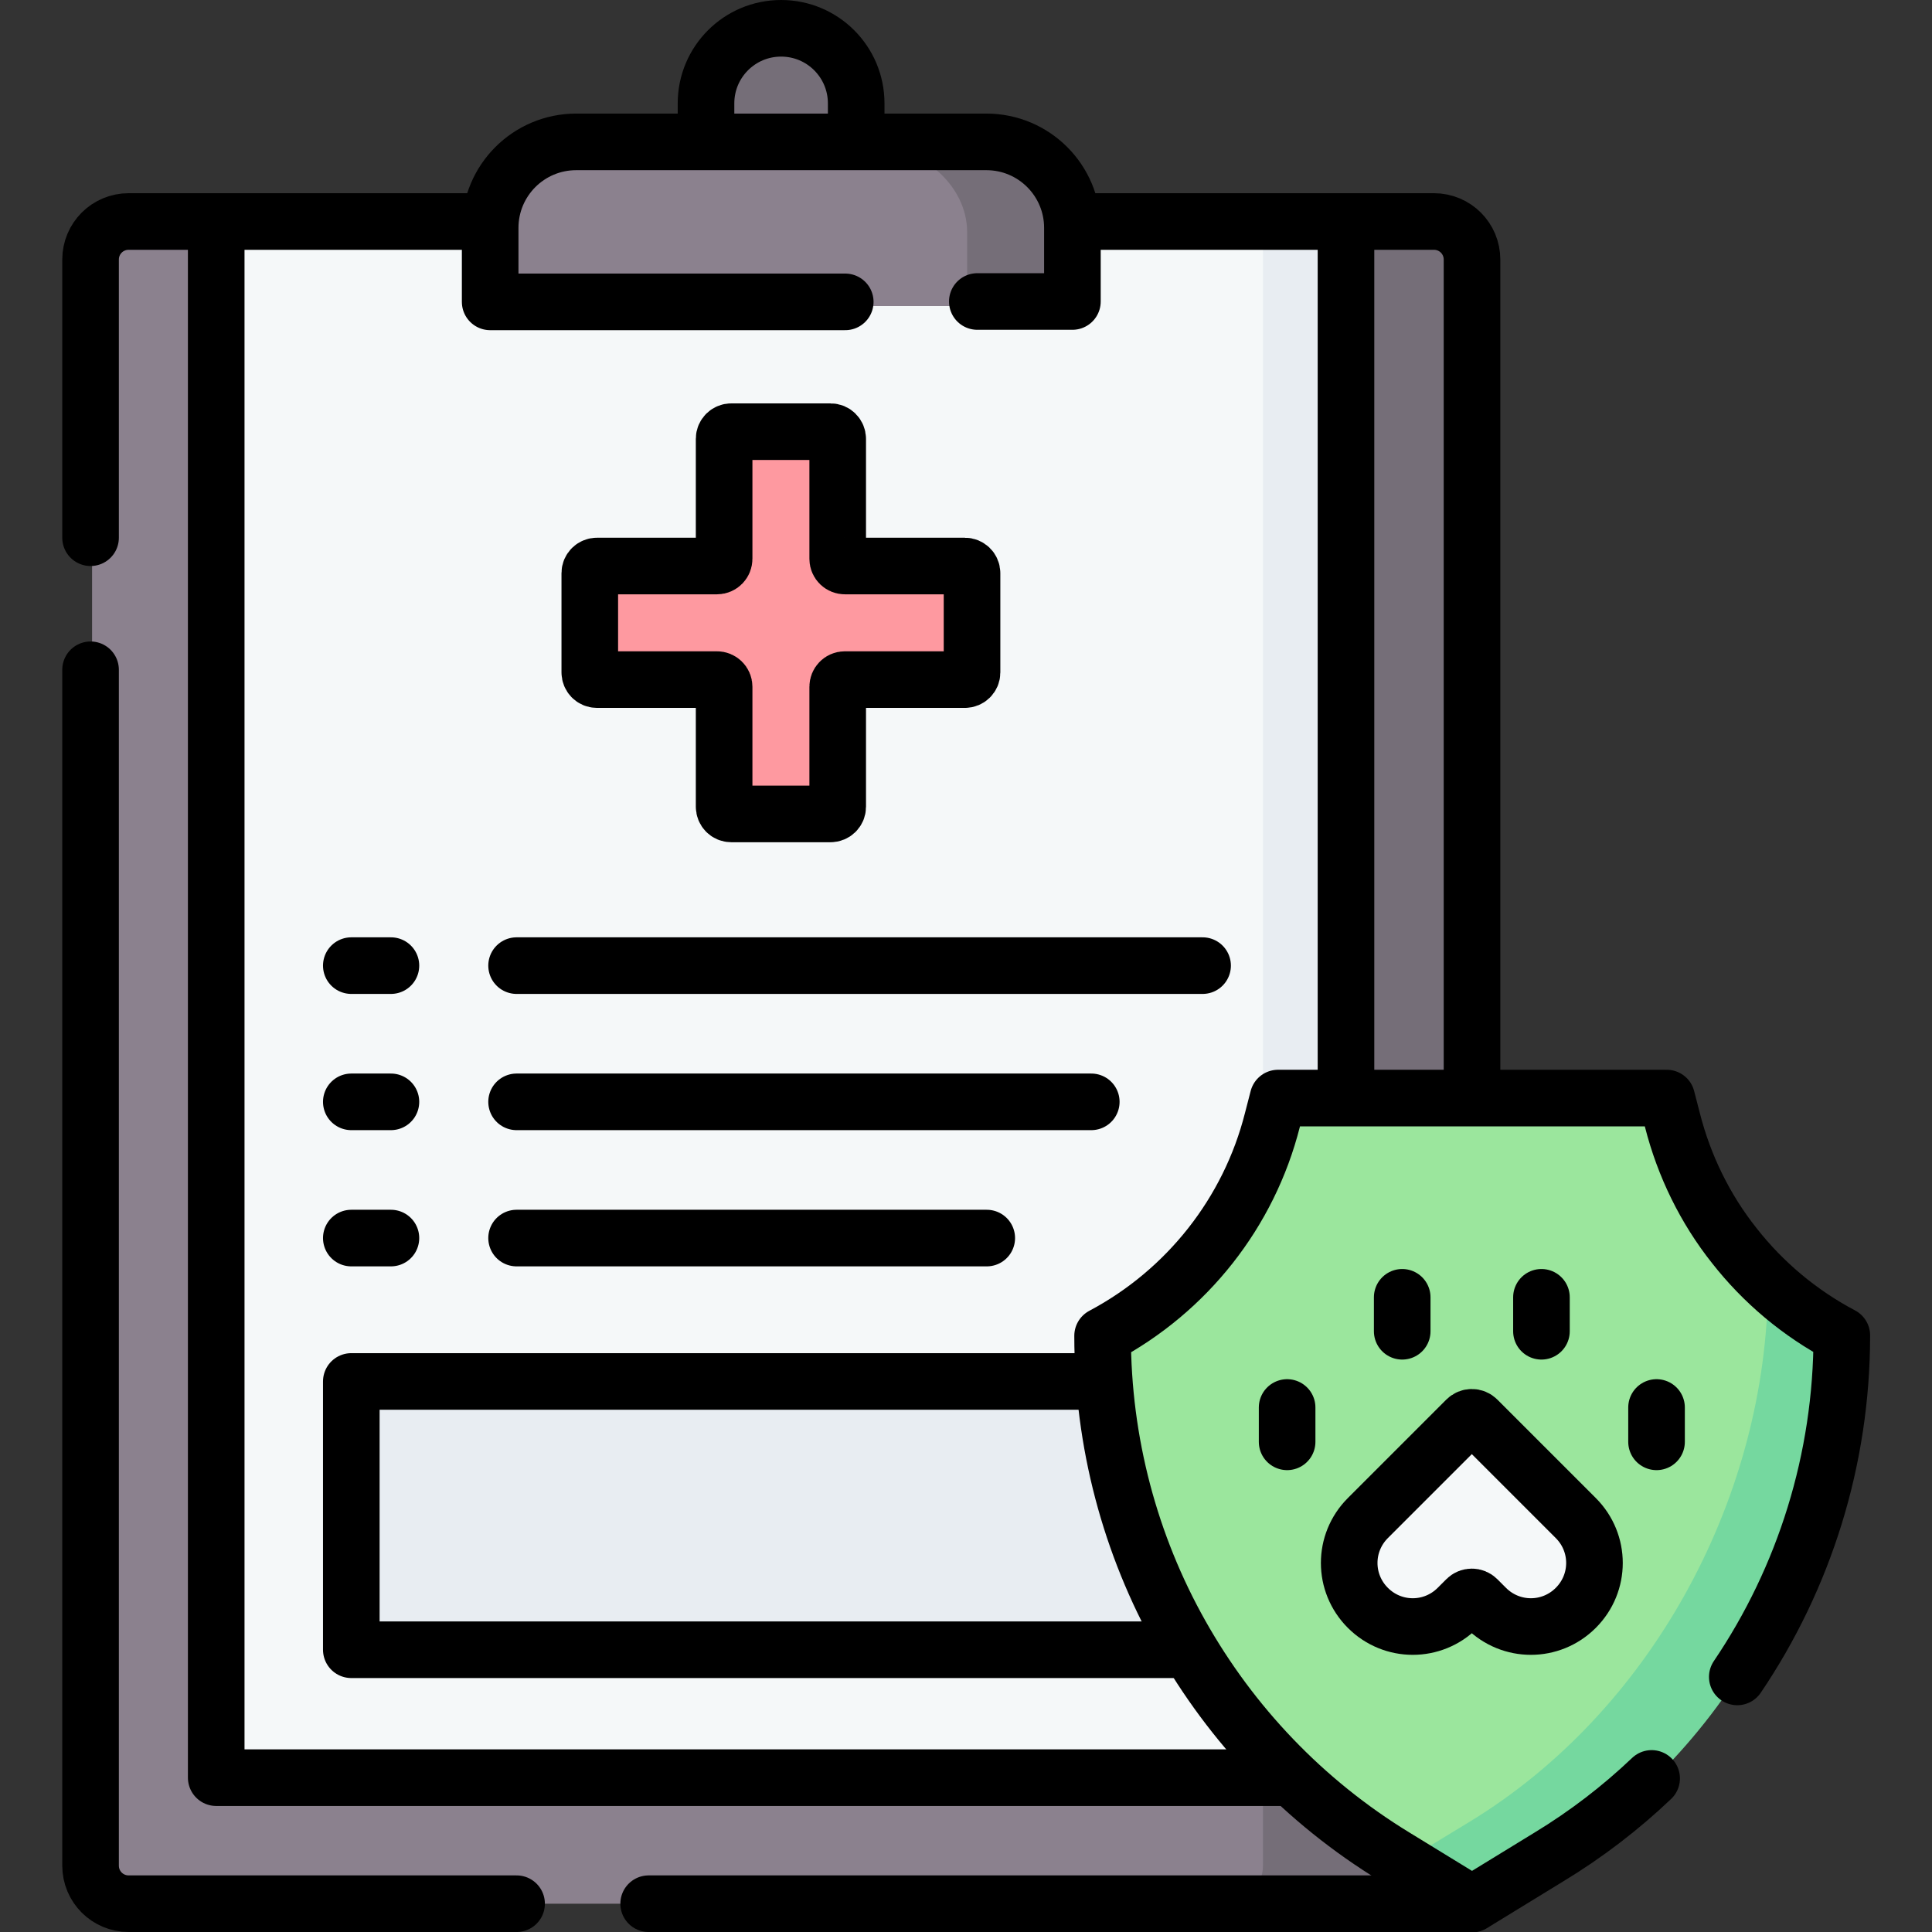 <?xml version="1.0" encoding="utf-8"?>
<!-- Generator: Adobe Illustrator 27.7.0, SVG Export Plug-In . SVG Version: 6.00 Build 0)  -->
<svg version="1.1" id="圖層_1" xmlns="http://www.w3.org/2000/svg" xmlns:xlink="http://www.w3.org/1999/xlink" x="0px" y="0px"
	 viewBox="0 0 512 512" style="enable-background:new 0 0 512 512;" xml:space="preserve">
<rect x="0" y="0" width="512" height="512" fill="#333333" stroke="none"/>
<style type="text/css">
	.st0{fill:#FFD1BE;}
	.st1{fill:#FFC5AD;}
	.st2{fill:#C59191;}
	.st3{fill:#B98080;}
	.st4{fill:#FE99A0;}
	.st5{fill:#FD8087;}
	.st6{fill:#F5F8F9;}
	.st7{fill:#E8EDF2;}
	.st8{fill:none;stroke:#000000;stroke-width:15;stroke-linecap:round;stroke-linejoin:round;stroke-miterlimit:10;}
	.st9{fill:#EAF9FA;}
	.st10{fill:#D4F2F6;}
	.st11{fill:#2ED1E2;}
	.st12{fill:#03BED7;}
	.st13{fill:#6FD7A3;}
	.st14{fill:#3EC3A4;}
	.st15{fill:#A6E7F0;}
	.st16{fill:#6BD9E7;}
	.st17{fill:#766E6E;}
	.st18{fill:#5B5555;}
	.st19{fill:#B9ACAC;}
	.st20{fill:#9E9797;}
	.st21{fill:#BBF49B;}
	.st22{fill:#9BE69D;}
	.st23{fill:none;stroke:#000000;stroke-width:15;stroke-linejoin:round;stroke-miterlimit:10;}
	.st24{fill:#EEF5F6;}
	.st25{fill:#DEECF1;}
	.st26{fill:#FFE187;}
	.st27{fill:#FFC344;}
	.st28{fill:#C68D7A;}
	.st29{fill:#6B95D6;}
	.st30{fill:#2571B6;}
	.st31{fill:#AA6A51;}
	.st32{fill:#8B818E;}
	.st33{fill:#756E78;}
	.st34{fill:#75D89F;}
	.st35{clip-path:url(#SVGID_00000174584709234110113150000003928603846826302629_);}
	.st36{fill:#DF8A57;}
	.st37{fill:#EFB899;}
	.st38{fill:#EAAA83;}
	.st39{fill:#A8A8A8;}
	.st40{fill:#FFC9D4;}
	.st41{fill:#F0F0F0;}
	.st42{fill:#D9D9D9;}
	.st43{fill:#FD7A6E;}
	.st44{fill:#F85647;}
	.st45{fill:#FF9EB1;}
	.st46{fill:#495560;}
	.st47{fill:none;stroke:#000000;stroke-width:14.59;stroke-linecap:round;stroke-linejoin:round;stroke-miterlimit:13.333;}
	.st48{fill:none;stroke:#000000;stroke-width:14.59;stroke-linecap:round;stroke-miterlimit:13.333;}
</style>
<g>
	<g>
		<g>
			<path class="st32" d="M370.3,502l-43.1,2.5H34.5c-5.6,0-10.1-4.5-10.1-10.1V70c0-5.6,4.5-10.1,10.1-10.1h23.2L207,75.9
				l149.3-15.9l11.1,6L370.3,502z"/>
			<path class="st33" d="M389.6,70v424.4c0,5.6-4.5,10.1-10.1,10.1h-54.9c5.6,0,10.1-4.5,10.1-10.1V62.2l21.6-2.3h23.2
				C385.1,59.9,389.6,64.4,389.6,70z"/>
			<path class="st6" d="M57.7,467.2V59.9h277l17,3.7l0.3,401.6l-17.2,6h-273C59.5,471.2,57.7,469.4,57.7,467.2z"/>
			<path class="st7" d="M356.3,59.9v407.3c0,2.2-1.8,4-4,4h-17.6V59.9H356.3z"/>
			<path class="st33" d="M226.8,51.8h-39.7V28.7c0-11,8.9-19.8,19.8-19.8l0,0c11,0,19.8,8.9,19.8,19.8L226.8,51.8L226.8,51.8z"/>
			<path class="st32" d="M279.6,79.3l-25.5,1.8H133c-1.7,0-3-1.3-3-3V61.5c0-12.6,10.2-22.8,22.8-22.8h81.7l23.1,2.5
				c12.6,0,22.8,10.2,22.8,22.8l2.1,12.3C282.5,78,281.2,79.3,279.6,79.3z"/>
			<path class="st33" d="M284,61.5v16.5c0,1.6-1.3,3-3,3h-24.7V61.5c0-12.6-12.4-22.8-25-22.8h29.9C273.8,38.8,284,49,284,61.5z"/>
		</g>
		<path class="st4" d="M258,149.3h-33.3c-1.1,0-2-0.9-2-2V114c0-1.1-0.9-2-2-2h-27.6c-1.1,0-2,0.9-2,2v33.3c0,1.1-0.9,2-2,2H156
			c-1.1,0-2,0.9-2,2v27.6c0,1.1,0.9,2,2,2h33.3c1.1,0,2,0.9,2,2V216c0,1.1,0.9,2,2,2h27.6c1.1,0,2-0.9,2-2v-33.3c0-1.1,0.9-2,2-2
			H258c1.1,0,2-0.9,2-2v-27.6C260,150.1,259.1,149.3,258,149.3z"/>
		<path class="st7" d="M322.2,398.9v34.3c0,2.2-1.8,4-4,4H97.1c-2.2,0-4-1.8-4-4v-63.1c0-2.2,1.8-4,4-4h218.7L322.2,398.9z"/>
		<g>
			<g>
				<g>
					<path class="st22" d="M388.5,502.8l16.8-12.1C453.8,461,481,413.8,481,357l0,0l0,0c-6.5-3.5-7.1-9.2-12.5-14.1
						c-13.3-11.9-22.9-27.5-27.3-45.1l-1-4.1c-0.3-1-1.2-1.8-2.3-1.8H337.7c-1.1,0-2,0.7-2.3,1.8l-1,4.1c-6.2,24.3-22.2,45-44.2,57
						c-0.6,0.4-1,1-1,1.7v0.8c0,56.8,29.8,107.6,78.2,137.2l18.7,8.1C386.8,503.2,387.8,503.2,388.5,502.8z"/>
				</g>
			</g>
			<g>
				<path class="st34" d="M468.5,342.9c-1.2,55.6-31.5,110.9-78.9,139.8l-19.4,11.8c-0.8,0.5-2.1,0.5-2.8,0.1l19.2,11.7
					c0.8,0.5,1.7,0.5,2.5,0l20.4-12.4c47.9-29.2,77-81.2,77-137.3l0,0c0-0.7-0.4-1.4-1-1.7C479.3,351.5,473.6,347.5,468.5,342.9z"/>
			</g>
			<g>
				<g>
					<path class="st6" d="M388.6,423.6l2.1,2.1c6.2,6.2,16.4,6.2,22.6,0l0,0c6.2-6.2,6.2-16.4,0-22.6l-24.8-24.8
						c-0.8-0.8-2-0.8-2.8,0L361,403.1c-6.2,6.2-6.2,16.4,0,22.6l0,0c6.2,6.2,16.4,6.2,22.6,0l2.1-2.1
						C386.5,422.9,387.8,422.9,388.6,423.6z"/>
				</g>
			</g>
		</g>
	</g>
	<g>
		<path class="st8" d="M286.1,58.7H380c5.6,0,10.1,4.5,10.1,10.1v219.6"/>
		<path class="st8" d="M24,142.5V68.8c0-5.6,4.5-10.1,10.1-10.1h94.5"/>
		<line class="st8" x1="390.1" y1="504.5" x2="171.9" y2="504.5"/>
		<path class="st8" d="M24,177.5v316.9c0,5.6,4.5,10.1,10.1,10.1h102.8"/>
		<line class="st8" x1="356.7" y1="61.7" x2="356.7" y2="290.2"/>
		<polyline class="st8" points="340.1,471.1 57.3,471.1 57.3,61.7 		"/>
		<path class="st8" d="M259,79.9h25.2V60.4c0-12.6-10.2-22.8-22.8-22.8H152.7c-12.6,0-22.8,10.2-22.8,22.8v19.6H224"/>
		<path class="st8" d="M187.1,34.6v-7.2c0-11,8.9-19.9,19.9-19.9l0,0c11,0,19.9,8.9,19.9,19.9v7.5"/>
		<path class="st8" d="M255.7,150h-31.8c-1,0-1.9-0.8-1.9-1.9v-31.8c0-1-0.8-1.9-1.9-1.9h-26.3c-1,0-1.9,0.8-1.9,1.9v31.8
			c0,1-0.8,1.9-1.9,1.9h-31.8c-1,0-1.9,0.8-1.9,1.9v26.3c0,1,0.8,1.9,1.9,1.9h31.8c1,0,1.9,0.8,1.9,1.9v31.8c0,1,0.8,1.9,1.9,1.9
			h26.3c1,0,1.9-0.8,1.9-1.9v-31.8c0-1,0.8-1.9,1.9-1.9h31.8c1,0,1.9-0.8,1.9-1.9v-26.3C257.6,150.8,256.7,150,255.7,150z"/>
		<line class="st8" x1="93.1" y1="292" x2="103.6" y2="292"/>
		<line class="st8" x1="93.1" y1="328.1" x2="103.6" y2="328.1"/>
		<line class="st8" x1="136.9" y1="292" x2="289.2" y2="292"/>
		<line class="st8" x1="93.1" y1="255.9" x2="103.6" y2="255.9"/>
		<line class="st8" x1="136.9" y1="255.9" x2="318.7" y2="255.9"/>
		<line class="st8" x1="136.9" y1="328.1" x2="261.5" y2="328.1"/>
		<polyline class="st8" points="314,437.2 93.1,437.2 93.1,366.1 287.3,366.1 		"/>
		<g>
			<path class="st8" d="M460.4,444.4c17.8-26.3,27.7-57.7,27.7-90.5c-11.2-5.9-20.9-14.1-28.5-23.8c-7.7-9.7-13.3-21.1-16.4-33.3
				l-1.5-5.8h-103l-1.5,5.8c-6.2,24.5-22.6,45.3-45,57.2c0,28.2,7.3,55.4,20.7,79.2c13.4,23.8,32.7,44.2,56.8,58.9l20.4,12.5
				l20.4-12.5c9.9-6,19-13,27.2-20.8"/>
			<path class="st8" d="M391.5,423.8l2.3,2.3c6.6,6.6,17.2,6.6,23.8,0l0,0c6.6-6.6,6.6-17.2,0-23.8l-26.1-26.1
				c-0.8-0.8-2.1-0.8-2.9,0l-26.1,26.1c-6.6,6.6-6.6,17.2,0,23.8l0,0c6.6,6.6,17.2,6.6,23.8,0l2.3-2.3
				C389.4,423,390.7,423,391.5,423.8z"/>
			<line class="st8" x1="341.1" y1="382.1" x2="341.1" y2="373"/>
			<line class="st8" x1="439" y1="382.1" x2="439" y2="373"/>
			<line class="st8" x1="408.5" y1="352.8" x2="408.5" y2="343.8"/>
			<line class="st8" x1="371.6" y1="352.8" x2="371.6" y2="343.8"/>
		</g>
	</g>
</g>
</svg>

